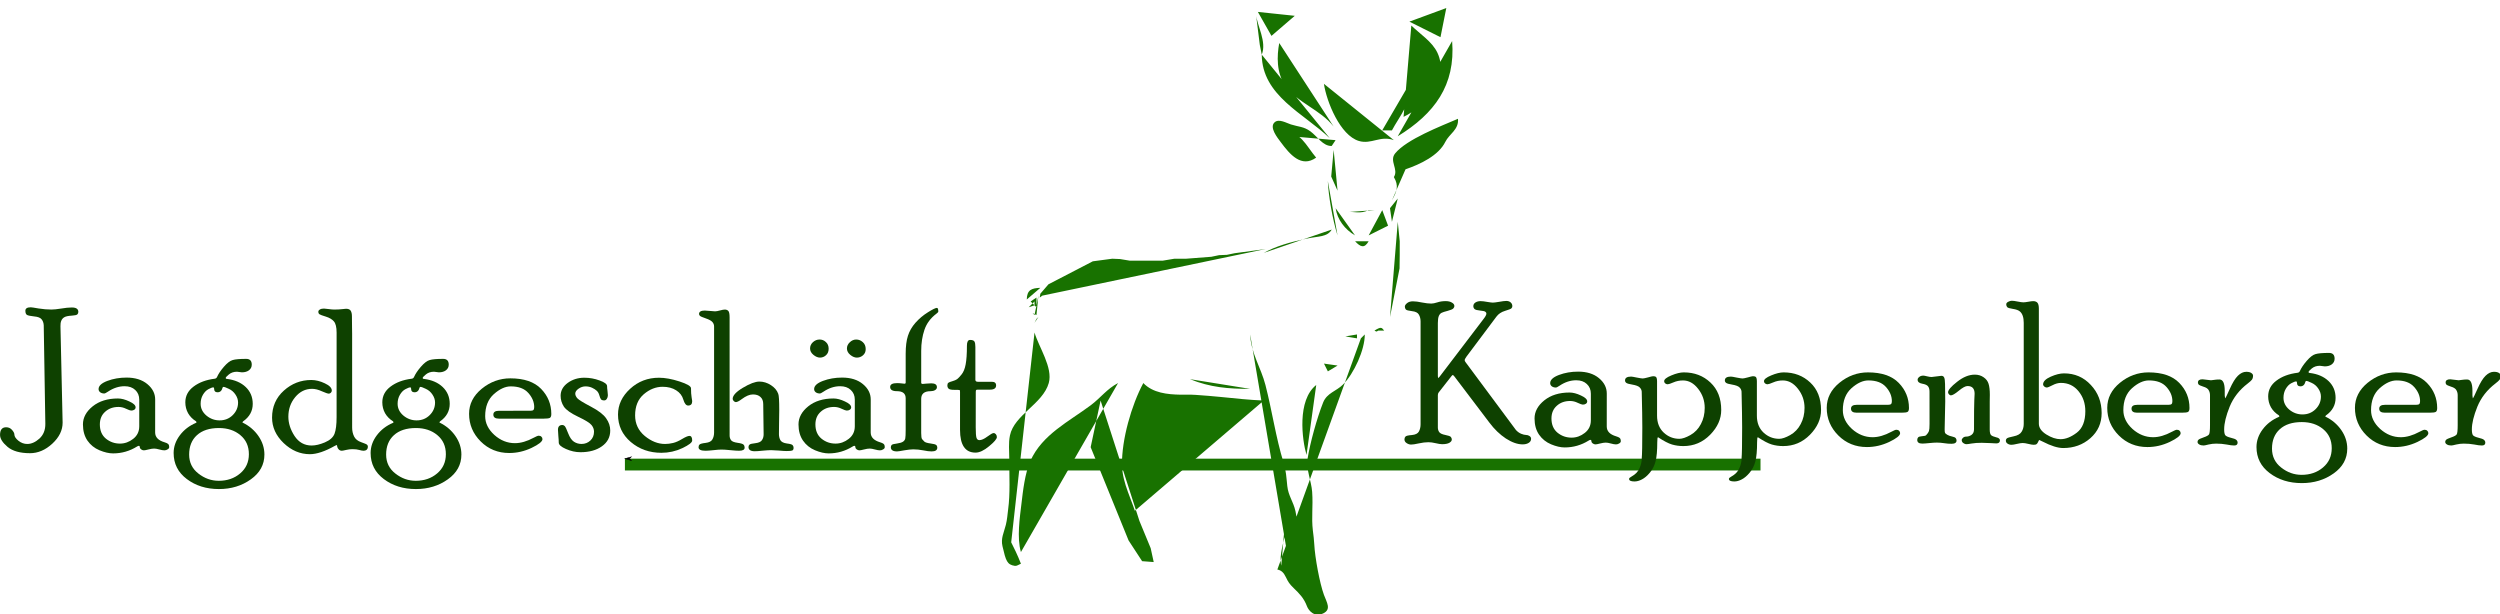<?xml version="1.0" encoding="UTF-8" standalone="no"?>
<!-- Created with Inkscape (http://www.inkscape.org/) -->

<svg
   width="74.978mm"
   height="18.421mm"
   viewBox="0 0 74.978 18.421"
   version="1.1"
   id="svg1178"
   inkscape:version="1.1.1 (3bf5ae0d25, 2021-09-20)"
   sodipodi:docname="logo.svg"
   xmlns:inkscape="http://www.inkscape.org/namespaces/inkscape"
   xmlns:sodipodi="http://sodipodi.sourceforge.net/DTD/sodipodi-0.dtd"
   xmlns="http://www.w3.org/2000/svg"
   xmlns:svg="http://www.w3.org/2000/svg">
  <sodipodi:namedview
     id="namedview1180"
     pagecolor="#ffffff"
     bordercolor="#666666"
     borderopacity="1.0"
     inkscape:pageshadow="2"
     inkscape:pageopacity="0.0"
     inkscape:pagecheckerboard="0"
     inkscape:document-units="mm"
     showgrid="false"
     fit-margin-top="0"
     fit-margin-left="0"
     fit-margin-right="0"
     fit-margin-bottom="0"
     inkscape:zoom="2.0762433"
     inkscape:cx="266.10562"
     inkscape:cy="133.65486"
     inkscape:window-width="1920"
     inkscape:window-height="1009"
     inkscape:window-x="-8"
     inkscape:window-y="-8"
     inkscape:window-maximized="1"
     inkscape:current-layer="layer1" />
  <defs
     id="defs1175">
    <marker
       style="overflow:visible"
       id="Arrow1Lstart-6-4"
       refX="0"
       refY="0"
       orient="auto">
      <path
         transform="matrix(0.8,0,0,0.8,10,0)"
         style="fill:context-stroke;fill-rule:evenodd;stroke:context-stroke;stroke-width:1pt"
         d="M 0,0 5,-5 -12.5,0 5,5 Z"
         id="path41392-8-5" />
    </marker>
  </defs>
  <g
     inkscape:label="Ebene 1"
     inkscape:groupmode="layer"
     id="layer1"
     transform="translate(-29.192,-67.923)">
    <g
       id="g4136"
       transform="matrix(0.338,0,0,0.338,-53.166,-77.117)">
      <g
         id="g29323"
         transform="translate(220.285,174.758)">
        <g
           id="g18380"
           transform="matrix(0.876,0,0,0.876,-8.605,137.715)">
          <path
             style="fill:#187200;fill-opacity:1;stroke:none;stroke-width:0.197"
             d="m 183.205,133.176 0.197,3.345 m -0.59,-3.148 0.197,0.59 m -19.087,0.394 1.377,2.427 2.361,-2.033 m 15.348,-0.787 -0.59,2.952 -3.148,-1.574 m -15.545,-0.787 c 0.104,1.196 1.122,2.818 0.59,4.132 l -0.197,-0.984 m 3.739,-2.558 -1.181,1.968 m 12.79,-1.377 c 0.877,0.859 2.106,1.621 2.642,2.755 1.245,2.631 -1.276,5.467 -3.429,6.494 m 4.526,-7.871 -0.59,4.132 m 0.984,-3.936 c 0.354,4.486 -1.796,7.361 -5.51,9.642 m -12.003,-9.445 c -0.242,1.304 -0.3,3.021 0.612,4.311 1.256,1.778 3.558,2.429 4.898,4.15 m -7.281,-7.281 c 0.035,4.157 4.245,5.94 6.887,8.461 m -6.494,-8.461 0.59,1.771 m 4.919,1.181 0.984,3.345 m -0.59,-3.345 c 0.272,1.817 1.646,5.222 3.542,5.789 1.264,0.378 2.168,-0.583 3.542,-0.083 m -1.181,-0.984 2.755,-4.723 c 0.438,1.608 -1.044,3.341 -1.771,4.723 m -8.461,-1.771 0.984,0.787 m 8.461,0.197 1.574,-0.59 m -12.79,1.968 -0.787,-0.394 c 1.703,-0.252 2.329,1.362 3.345,2.558 -1.499,1.065 -2.658,-0.319 -3.589,-1.574 -0.314,-0.423 -1.194,-1.493 -0.613,-2.009 0.435,-0.386 1.199,0.078 1.644,0.22 0.761,0.243 1.302,0.209 1.968,0.694 0.73,0.531 1.264,1.508 2.165,1.489 l 0.394,-0.59 m 5.707,6.1 c 0.518,-0.932 0.71,-1.472 0.197,-2.361 0.506,-0.786 -0.502,-1.626 0.13,-2.4 1.168,-1.43 4.644,-2.762 6.363,-3.503 0.104,1.104 -0.884,1.526 -1.28,2.333 -0.682,1.39 -2.539,2.274 -4.033,2.783 m -12.79,-3.936 h 0.197 m 17.119,0 0.197,0.197 m -11.413,0.59 0.59,-0.394 m 10.626,0.197 -0.59,0.197 m -3.739,2.361 c 0.768,-1.642 2.557,-2.077 3.542,-2.361 m -9.248,0.197 -0.197,0.394 m 2.558,-0.394 0.394,0.394 m 6.297,-0.394 v 0.394 m -4.723,0.197 -0.197,0.394 m -5.903,0 -0.247,2.699 0.641,1.434 m -2.361,-2.558 1.181,0.394 m 6.887,0 v 0.394 m 0.59,0.197 -0.197,0.394 m -0.984,1.181 0.59,-1.377 m -3.936,0.197 -0.394,1.377 m 1.771,-1.377 0.394,1.181 m -4.526,-0.984 c 0.062,1.446 0.467,3.866 0.984,5.51 m 4.329,-4.526 0.394,1.181 m -4.132,-0.984 -0.197,0.984 m 5.706,-0.394 -0.59,2.361 -0.197,-1.377 m -4.526,-0.197 0.394,1.574 m -1.377,-1.377 c 0.191,1.189 0.941,2.15 1.968,2.755 m -1.377,-2.558 0.197,0.984 m 0.394,-0.787 c 0.712,-0.084 1.28,0.222 2.165,-0.197 h 0.197 0.197 0.197 m 0.787,0 0.59,1.574 -1.968,0.984 m 1.181,-2.165 -0.197,0.787 m 1.377,0 v 1.181 m 0.59,-1.181 0.197,1.968 1.9e-4,1.377 -0.018,1.377 -0.966,4.919 m -5.116,-9.445 0.197,0.197 m 4.723,-0.197 v 0.394 m -3.542,0 1.771,-0.197 m 1.574,0.197 -1.377,1.771 m -4.132,-1.574 c -0.455,0.774 -1.325,0.658 -2.558,0.919 -1.652,0.349 -3.126,0.771 -4.329,1.443 m 9.839,-1.574 h 0.197 m -3.739,0.394 -0.59,0.197 m 1.377,-0.197 -1.574,2.952 m 3.739,-2.952 c 0.546,0.586 0.943,0.762 1.377,0 m -33.058,5.51 -0.262,0.197 0.066,-0.394 0.82,-0.951 0.951,-0.492 3.542,-1.837 1.968,-0.262 0.787,0.033 0.984,0.164 h 3.345 l 1.181,-0.197 h 1.181 l 2.558,-0.197 0.787,-0.164 0.787,-0.033 0.787,-0.164 3.148,-0.426 m 7.084,0.197 -1.181,4.329 m 5.51,-3.936 -0.197,1.377 m -3.148,-1.181 0.197,1.377 m -31.091,1.968 0.59,-0.394 m -1.968,1.377 c 0.023,-0.962 0.469,-1.151 1.377,-1.181 m -0.197,0.394 0.197,0.197 m -0.197,0.197 -0.394,1.968 -0.197,-0.197 0.394,0.197 m 0,-0.787 -0.59,-0.59 0.59,-0.394 m -0.197,0.394 -0.59,0.59 0.59,-0.197 m 33.255,-0.197 v 0.197 m 0.197,0.394 v 0.394 m -33.058,0.394 -0.394,0.59 0.197,-0.394 m -0.197,0.59 -0.197,0.197 m 35.026,0.394 c -0.245,0.129 -0.148,0.129 -0.394,0 0.67,-0.417 0.728,-0.323 0.984,0 m -1.574,0 v 0.59 m -33.845,-0.394 c 0.422,1.463 1.885,3.56 1.443,5.116 -0.602,2.122 -3.504,3.221 -3.933,5.313 -0.162,0.792 -0.068,1.501 -0.068,2.361 0,1.739 0.104,3.52 -0.113,5.116 -0.073,0.535 -0.095,1.027 -0.233,1.574 -0.208,0.825 -0.525,1.366 -0.341,2.165 0.346,1.498 0.466,1.872 1.257,1.991 0.188,0.028 0.38,-0.121 0.61,-0.22 -0.178,-0.394 -0.184,-0.578 -0.984,-2.165 m 33.845,-20.858 1.181,-0.197 v 0.394 m 0.394,0 0.394,-0.394 c 0.011,1.551 -1.096,3.967 -2.206,5.074 -0.689,0.687 -1.623,0.843 -2.012,1.817 -0.619,1.552 -1.335,4.146 -1.577,5.703 -0.164,1.054 0.39,2.283 0.465,3.345 0.109,1.547 -0.091,2.54 0.074,3.936 0.061,0.514 0.115,0.858 0.141,1.377 0.066,1.336 0.553,3.964 0.977,5.116 0.292,0.792 0.77,1.471 -0.058,1.879 -0.911,0.449 -1.503,-0.301 -1.655,-0.709 -0.314,-0.84 -0.787,-1.304 -1.333,-1.832 -0.457,-0.441 -0.581,-0.652 -0.799,-1.107 -0.231,-0.485 -0.47,-0.708 -0.871,-0.788 m -2.755,-23.81 c 0.082,1.907 1.089,3.34 1.548,5.116 0.663,2.564 1.047,5.302 1.835,7.871 0.265,0.865 0.278,1.431 0.377,2.361 0.108,1.011 0.614,1.567 0.831,2.558 0.203,0.93 0.324,2.223 0.328,3.148 0.003,0.57 -0.022,0.989 0.018,1.574 0.039,0.568 0.158,0.866 0.15,1.377 -0.012,0.776 -0.496,1.264 -0.758,1.574 m 6.1,-25.581 v 0.59 m -17.907,2.165 3.936,1.968 m 11.019,-1.771 0.394,0.787 0.984,-0.59 m -21.842,0 7.477,2.165 m 13.184,-1.377 v 0.394 m -13.774,0.197 c 2.057,0.839 3.9,0.984 6.1,0.984 m -23.22,16.529 c -0.425,-1.451 -0.111,-3.506 0.056,-4.919 0.143,-1.208 0.342,-3.067 0.909,-4.329 1.198,-2.668 3.906,-3.973 6.119,-5.63 0.98,-0.734 1.641,-1.664 2.755,-2.241 m 1.181,13.381 0.787,0.394 c -0.521,-1.906 -1.546,-3.595 -1.57,-5.51 -0.033,-2.528 0.946,-6 2.161,-8.265 0.967,1.015 2.461,1.151 3.739,1.178 0.55,0.012 1.002,-0.019 1.574,0.021 0.884,0.06 1.79,0.136 2.558,0.213 1.441,0.145 2.886,0.302 4.329,0.36 m -12.987,-1.574 0.394,0.394 m 17.907,-0.394 c -1.955,1.539 -1.437,5.55 -0.984,7.084 m -15.742,-6.887 v 0.197 m 16.136,0.787 1.574,-0.197 m -22.826,0.59 -1.006,4.723 3.839,9.444 1.373,2.104 1.174,0.089 -0.306,-1.404 -1.138,-2.755 m -9.839,-9.642 -1.968,3.148 m 8.658,1.181 0.59,0.197 m -10.036,0 -0.197,0.197 m 0,0.984 -0.197,4.919 m 27.942,-3.345 c 0,1.171 0.083,1.708 -0.113,3.148 -0.206,1.516 -0.722,2.565 -0.477,3.739 m -14.955,-4.526 0.59,1.771 m 15.349,0 v 3.345 m 1.771,-2.361 0.394,4.526 m -1.377,-0.394 0.197,0.197 m 1.968,0.394 0.394,0.59 m -0.59,-0.197 0.787,0.59"
             id="path52129" />
          <path
             id="rect36476-4-8"
             style="fill:#187200;stroke-width:0.272;marker-start:url(#Arrow1Lstart-6-4)"
             d="M 99.808,179.609 H 214.834 v 1.197 H 99.808 Z" />
          <g
             aria-label="Kappenberger"
             id="text2548-3-6-7"
             style="font-size:20.381px;line-height:1.25;fill:#0e4100;stroke-width:0.33">
            <path
               d="m 185.049,169.276 q -0.179,0.249 -0.179,0.358 0,0.08 0.08,0.189 l 5.115,6.887 q 0.239,0.259 0.527,0.378 0.299,0.119 0.488,0.119 0.199,0 0.358,0.109 0.159,0.109 0.159,0.279 0,0.269 -0.249,0.418 -0.239,0.149 -0.607,0.149 -0.776,0 -1.702,-0.597 -0.916,-0.607 -1.662,-1.602 l -3.553,-4.687 q -0.109,-0.139 -0.159,-0.139 -0.05,0 -0.139,0.119 l -1.294,1.652 q -0.08,0.109 -0.08,0.269 v 3.274 q 0,0.269 0.139,0.468 0.149,0.199 0.617,0.289 0.468,0.09 0.557,0.199 0.1,0.109 0.1,0.269 0,0.179 -0.249,0.328 -0.249,0.139 -0.736,0.139 -0.229,0 -0.647,-0.1 -0.418,-0.1 -0.736,-0.1 -0.438,0 -0.975,0.119 -0.527,0.119 -0.776,0.119 -0.239,0 -0.458,-0.149 -0.219,-0.139 -0.219,-0.378 0,-0.169 0.1,-0.279 0.1,-0.119 0.647,-0.159 0.547,-0.05 0.717,-0.358 0.169,-0.318 0.169,-0.726 v -10.42 q 0,-0.388 -0.169,-0.687 -0.159,-0.299 -0.697,-0.358 -0.527,-0.06 -0.627,-0.169 -0.1,-0.119 -0.1,-0.289 0,-0.169 0.219,-0.348 0.219,-0.189 0.597,-0.189 0.378,0 0.926,0.119 0.557,0.109 0.935,0.109 0.239,0 0.607,-0.119 0.378,-0.129 0.856,-0.129 0.388,0 0.627,0.149 0.249,0.139 0.249,0.338 0,0.149 -0.119,0.269 -0.119,0.109 -0.557,0.229 -0.438,0.109 -0.617,0.199 -0.169,0.08 -0.279,0.318 -0.1,0.239 -0.1,0.717 v 5.384 l 0.03,0.199 0.139,-0.139 4.419,-5.802 q 0.328,-0.408 0.328,-0.597 0,-0.119 -0.109,-0.189 -0.1,-0.08 -0.527,-0.119 -0.428,-0.04 -0.557,-0.149 -0.129,-0.119 -0.129,-0.299 0,-0.229 0.209,-0.368 0.219,-0.139 0.517,-0.139 0.269,0 0.687,0.08 0.428,0.07 0.557,0.07 0.179,0 0.647,-0.08 0.478,-0.09 0.726,-0.09 0.269,0 0.438,0.149 0.169,0.149 0.169,0.378 0,0.129 -0.09,0.219 -0.08,0.09 -0.647,0.259 -0.567,0.169 -0.876,0.587 z"
               style="font-family:'Poor Richard';-inkscape-font-specification:'Poor Richard'"
               id="path5927" />
            <path
               d="m 199.26,176.352 q 0,0.717 0.955,0.995 0.239,0.07 0.348,0.159 0.119,0.09 0.119,0.338 0,0.129 -0.159,0.219 -0.149,0.1 -0.328,0.1 -0.189,0 -0.517,-0.09 -0.318,-0.09 -0.517,-0.09 -0.229,0 -0.577,0.09 -0.348,0.09 -0.468,0.09 -0.139,0 -0.279,-0.1 -0.129,-0.1 -0.129,-0.199 0,-0.159 -0.1,-0.159 -0.07,0 -0.179,0.07 -1.125,0.697 -2.428,0.697 -0.617,0 -1.383,-0.318 -0.756,-0.318 -1.214,-0.975 -0.458,-0.667 -0.458,-1.642 0,-1.035 0.985,-1.831 0.995,-0.796 2.558,-0.796 0.527,0 1.154,0.299 0.637,0.289 0.637,0.597 0,0.149 -0.129,0.239 -0.129,0.09 -0.318,0.09 -0.129,0 -0.508,-0.179 -0.378,-0.189 -0.776,-0.189 -0.816,0 -1.353,0.488 -0.537,0.478 -0.537,1.284 0,0.935 0.617,1.443 0.617,0.498 1.423,0.498 0.726,0 1.334,-0.478 0.617,-0.478 0.617,-1.274 v -2.697 q 0,-0.607 -0.408,-0.985 -0.398,-0.378 -1.075,-0.378 -0.866,0 -1.682,0.547 -0.279,0.189 -0.378,0.189 -0.239,0 -0.408,-0.119 -0.169,-0.129 -0.169,-0.328 0,-0.488 0.886,-0.826 0.896,-0.338 1.951,-0.338 1.304,0 2.1,0.657 0.796,0.657 0.796,1.562 z"
               style="font-family:'Poor Richard';-inkscape-font-specification:'Poor Richard'"
               id="path5929" />
            <path
               d="m 202.803,179.596 q 0.06,-0.567 0.06,-3.145 0,-1.244 -0.06,-3.632 -0.02,-0.249 -0.209,-0.428 -0.179,-0.189 -0.766,-0.289 -0.448,-0.07 -0.587,-0.169 -0.129,-0.1 -0.129,-0.249 0,-0.388 0.617,-0.388 0.119,0 0.587,0.1 0.468,0.09 0.587,0.09 0.129,0 0.537,-0.109 0.408,-0.119 0.508,-0.119 0.269,0 0.338,0.119 0.07,0.119 0.07,0.368 v 3.513 q 0,1.075 0.677,1.712 0.677,0.627 1.582,0.627 0.438,0 1.115,-0.378 0.687,-0.388 1.065,-1.115 0.388,-0.726 0.388,-1.642 0,-1.085 -0.667,-1.931 -0.657,-0.846 -1.533,-0.846 -0.527,0 -0.975,0.199 -0.438,0.189 -0.577,0.189 -0.139,0 -0.249,-0.09 -0.109,-0.09 -0.109,-0.219 0,-0.289 0.726,-0.587 0.736,-0.309 1.264,-0.309 1.612,0 2.697,1.025 1.095,1.025 1.095,2.787 0,1.363 -1.125,2.508 -1.125,1.144 -2.707,1.144 -0.607,0 -1.154,-0.159 -0.537,-0.159 -1.413,-0.736 -0.08,0 -0.08,0.508 0,1.264 -0.169,1.921 -0.169,0.667 -0.577,1.154 -0.408,0.488 -0.806,0.687 -0.388,0.209 -0.756,0.209 -0.547,0 -0.547,-0.259 0,-0.109 0.249,-0.239 0.597,-0.328 0.816,-0.856 0.219,-0.517 0.219,-0.965 z"
               style="font-family:'Poor Richard';-inkscape-font-specification:'Poor Richard'"
               id="path5931" />
            <path
               d="m 212.914,179.596 q 0.06,-0.567 0.06,-3.145 0,-1.244 -0.06,-3.632 -0.02,-0.249 -0.209,-0.428 -0.179,-0.189 -0.766,-0.289 -0.448,-0.07 -0.587,-0.169 -0.129,-0.1 -0.129,-0.249 0,-0.388 0.617,-0.388 0.119,0 0.587,0.1 0.468,0.09 0.587,0.09 0.129,0 0.537,-0.109 0.408,-0.119 0.508,-0.119 0.269,0 0.338,0.119 0.07,0.119 0.07,0.368 v 3.513 q 0,1.075 0.677,1.712 0.677,0.627 1.582,0.627 0.438,0 1.115,-0.378 0.687,-0.388 1.065,-1.115 0.388,-0.726 0.388,-1.642 0,-1.085 -0.667,-1.931 -0.657,-0.846 -1.533,-0.846 -0.527,0 -0.975,0.199 -0.438,0.189 -0.577,0.189 -0.139,0 -0.249,-0.09 -0.109,-0.09 -0.109,-0.219 0,-0.289 0.726,-0.587 0.736,-0.309 1.264,-0.309 1.612,0 2.697,1.025 1.095,1.025 1.095,2.787 0,1.363 -1.125,2.508 -1.125,1.144 -2.707,1.144 -0.607,0 -1.154,-0.159 -0.537,-0.159 -1.413,-0.736 -0.08,0 -0.08,0.508 0,1.264 -0.169,1.921 -0.169,0.667 -0.577,1.154 -0.408,0.488 -0.806,0.687 -0.388,0.209 -0.756,0.209 -0.547,0 -0.547,-0.259 0,-0.109 0.249,-0.239 0.597,-0.328 0.816,-0.856 0.219,-0.517 0.219,-0.965 z"
               style="font-family:'Poor Richard';-inkscape-font-specification:'Poor Richard'"
               id="path5933" />
            <path
               d="m 227.752,174.153 q 0.229,0 0.308,-0.08 0.08,-0.08 0.08,-0.289 0,-0.766 -0.597,-1.433 -0.587,-0.667 -1.781,-0.667 -0.826,0 -1.712,0.786 -0.876,0.786 -0.876,2.229 0,1.055 0.926,1.901 0.935,0.836 2.09,0.836 0.876,0 1.891,-0.547 0.388,-0.209 0.508,-0.209 0.179,0 0.279,0.1 0.109,0.1 0.109,0.249 0,0.358 -1.105,0.886 -1.095,0.517 -2.259,0.517 -1.722,0 -2.896,-1.174 -1.174,-1.174 -1.174,-2.796 0,-1.483 1.284,-2.538 1.294,-1.055 2.896,-1.055 2.08,0 3.115,1.065 1.035,1.065 1.035,2.548 0,0.318 -0.159,0.398 -0.159,0.07 -0.587,0.07 h -4.568 q -0.557,0 -0.557,-0.408 0,-0.388 0.577,-0.388 z"
               style="font-family:'Poor Richard';-inkscape-font-specification:'Poor Richard'"
               id="path5935" />
            <path
               d="m 238.053,176.66 q 0,0.428 0.139,0.567 0.149,0.129 0.517,0.219 0.378,0.08 0.378,0.309 0,0.308 -0.368,0.308 -0.07,0 -0.597,-0.03 -0.527,-0.03 -0.886,-0.03 -0.597,0 -1.005,0.07 -0.408,0.07 -0.527,0.07 -0.179,0 -0.338,-0.119 -0.149,-0.119 -0.149,-0.289 0,-0.129 0.129,-0.239 0.129,-0.119 0.299,-0.119 0.318,0 0.567,-0.179 0.249,-0.189 0.249,-0.557 0,-2.398 0.03,-2.966 0.03,-0.577 0.03,-0.647 0,-0.776 -0.717,-0.776 -0.309,0 -0.886,0.478 -0.567,0.468 -0.806,0.468 -0.08,0 -0.179,-0.1 -0.1,-0.1 -0.1,-0.209 0,-0.348 0.916,-1.065 0.916,-0.726 1.791,-0.726 0.517,0 0.896,0.269 0.378,0.259 0.498,0.657 0.129,0.398 0.129,1.125 l -0.01,0.637 z m -6.1,-3.831 q 0,-0.368 -0.149,-0.547 -0.139,-0.189 -0.597,-0.269 -0.458,-0.08 -0.458,-0.408 0,-0.139 0.159,-0.269 0.159,-0.139 0.418,-0.139 0.109,0 0.378,0.07 0.279,0.07 0.458,0.07 0.109,0 0.498,-0.06 0.398,-0.06 0.498,-0.06 0.199,0 0.279,0.169 0.08,0.159 0.09,0.657 0.02,0.826 0.02,1.761 l -0.06,2.836 q 0,0.309 0.05,0.378 0.05,0.07 0.229,0.179 0.189,0.109 0.478,0.169 0.289,0.06 0.368,0.169 0.08,0.1 0.08,0.239 0,0.328 -0.517,0.328 -0.358,0 -0.736,-0.06 -0.378,-0.06 -0.746,-0.06 -0.299,0 -0.776,0.05 -0.468,0.05 -0.697,0.05 -0.508,0 -0.508,-0.368 0,-0.159 0.09,-0.259 0.09,-0.1 0.388,-0.119 0.338,-0.02 0.418,-0.1 0.229,-0.239 0.289,-0.418 0.06,-0.179 0.06,-0.736 z"
               style="font-family:'Poor Richard';-inkscape-font-specification:'Poor Richard'"
               id="path5937" />
            <path
               d="m 243.068,177.715 q -0.06,0.06 -0.119,0.209 -0.06,0.139 -0.149,0.209 -0.08,0.07 -0.299,0.07 -0.169,0 -0.537,-0.09 -0.358,-0.09 -0.567,-0.09 -0.209,0 -0.587,0.09 -0.368,0.09 -0.557,0.09 -0.229,0 -0.398,-0.119 -0.169,-0.109 -0.169,-0.309 0,-0.129 0.1,-0.219 0.1,-0.09 0.687,-0.209 0.597,-0.119 0.806,-0.458 0.219,-0.338 0.219,-0.806 v -10.23 q 0,-0.826 -0.388,-1.154 -0.219,-0.189 -0.707,-0.259 -0.478,-0.07 -0.577,-0.179 -0.1,-0.119 -0.1,-0.279 0,-0.159 0.189,-0.259 0.199,-0.109 0.378,-0.109 0.199,0 0.587,0.08 0.388,0.08 0.577,0.08 0.179,0 0.508,-0.06 0.328,-0.06 0.488,-0.06 0.299,0 0.438,0.169 0.139,0.159 0.139,0.607 v 11.634 q 0,0.617 0.756,1.095 0.766,0.478 1.443,0.478 0.776,0 1.642,-0.657 0.866,-0.657 0.866,-2.179 0,-1.184 -0.687,-2.02 -0.687,-0.846 -1.781,-0.846 -0.418,0 -0.866,0.239 -0.438,0.229 -0.577,0.229 -0.119,0 -0.249,-0.1 -0.119,-0.109 -0.119,-0.209 0,-0.448 0.766,-0.786 0.766,-0.338 1.353,-0.338 1.632,0 2.717,1.174 1.095,1.164 1.095,2.846 0,1.543 -1.144,2.548 -1.135,0.995 -2.747,0.995 -0.816,0 -2.07,-0.647 z"
               style="font-family:'Poor Richard';-inkscape-font-specification:'Poor Richard'"
               id="path5939" />
            <path
               d="m 256.165,174.153 q 0.229,0 0.309,-0.08 0.08,-0.08 0.08,-0.289 0,-0.766 -0.597,-1.433 -0.587,-0.667 -1.781,-0.667 -0.826,0 -1.712,0.786 -0.876,0.786 -0.876,2.229 0,1.055 0.926,1.901 0.935,0.836 2.09,0.836 0.876,0 1.891,-0.547 0.388,-0.209 0.508,-0.209 0.179,0 0.279,0.1 0.109,0.1 0.109,0.249 0,0.358 -1.105,0.886 -1.095,0.517 -2.259,0.517 -1.722,0 -2.896,-1.174 -1.174,-1.174 -1.174,-2.796 0,-1.483 1.284,-2.538 1.294,-1.055 2.896,-1.055 2.08,0 3.115,1.065 1.035,1.065 1.035,2.548 0,0.318 -0.159,0.398 -0.159,0.07 -0.587,0.07 h -4.568 q -0.557,0 -0.557,-0.408 0,-0.388 0.577,-0.388 z"
               style="font-family:'Poor Richard';-inkscape-font-specification:'Poor Richard'"
               id="path5941" />
            <path
               d="m 261.857,173.217 0.04,0.279 q 0.05,0 0.468,-0.945 0.418,-0.945 0.826,-1.343 0.408,-0.398 0.846,-0.398 0.338,0 0.508,0.119 0.179,0.119 0.179,0.269 0,0.259 -0.119,0.418 -0.119,0.149 -0.418,0.378 -1.264,0.965 -1.831,2.349 -0.557,1.383 -0.557,2.299 0,0.428 0.109,0.587 0.119,0.149 0.557,0.259 0.438,0.1 0.567,0.219 0.129,0.119 0.129,0.279 0,0.289 -0.348,0.289 -0.279,0 -0.776,-0.1 -0.488,-0.09 -1.055,-0.09 -0.378,0 -0.766,0.09 -0.388,0.1 -0.498,0.1 -0.279,0 -0.448,-0.109 -0.169,-0.1 -0.169,-0.259 0,-0.119 0.09,-0.209 0.1,-0.1 0.537,-0.249 0.438,-0.149 0.537,-0.299 0.1,-0.149 0.1,-0.935 v -3.035 q 0,-0.289 -0.139,-0.517 -0.129,-0.229 -0.537,-0.348 -0.398,-0.129 -0.478,-0.219 -0.07,-0.09 -0.07,-0.199 0,-0.328 0.468,-0.328 0.129,0 0.428,0.05 0.308,0.05 0.428,0.05 0.1,0 0.318,-0.04 0.229,-0.04 0.537,-0.04 0.537,0 0.537,1.144 z"
               style="font-family:'Poor Richard';-inkscape-font-specification:'Poor Richard'"
               id="path5943" />
            <path
               d="m 272.038,175.317 0.03,0.04 q 0.985,0.478 1.592,1.353 0.607,0.876 0.607,1.881 0,1.533 -1.373,2.508 -1.373,0.985 -3.234,0.985 -1.911,0 -3.254,-1.015 -1.334,-1.005 -1.334,-2.637 0,-0.955 0.627,-1.791 0.627,-0.836 1.642,-1.264 l 0.06,-0.07 -0.08,-0.1 q -0.498,-0.309 -0.786,-0.806 -0.279,-0.508 -0.279,-1.105 0,-0.965 0.836,-1.592 0.846,-0.637 2.14,-0.796 0.159,-0.02 0.229,-0.159 0.209,-0.478 0.697,-1.045 0.498,-0.577 0.896,-0.687 0.398,-0.119 1.363,-0.119 0.567,0 0.567,0.587 0,0.348 -0.279,0.567 -0.279,0.209 -0.717,0.209 -0.1,0 -0.249,-0.03 -0.149,-0.03 -0.249,-0.03 -0.488,0 -0.816,0.269 -0.328,0.269 -0.328,0.358 0,0.1 0.129,0.1 1.194,0.149 1.901,0.826 0.707,0.677 0.707,1.702 0,1.085 -0.975,1.771 z m -2.299,-0.189 q 0.776,0 1.314,-0.527 0.547,-0.537 0.547,-1.284 0,-0.408 -0.259,-0.796 -0.259,-0.398 -0.677,-0.587 -0.408,-0.199 -0.547,-0.199 -0.07,0 -0.09,0.09 -0.119,0.458 -0.508,0.458 -0.348,0 -0.348,-0.388 0,-0.109 -0.09,-0.109 -0.139,0 -0.478,0.179 -0.328,0.169 -0.567,0.577 -0.229,0.398 -0.229,0.896 0,0.707 0.587,1.204 0.587,0.488 1.343,0.488 z m -0.1,6.12 q 1.294,0 2.17,-0.746 0.886,-0.746 0.886,-1.951 0,-1.214 -0.866,-1.931 -0.856,-0.717 -2.17,-0.717 -1.433,0 -2.229,0.726 -0.786,0.717 -0.786,1.961 0,1.194 0.935,1.921 0.935,0.736 2.06,0.736 z"
               style="font-family:'Poor Richard';-inkscape-font-specification:'Poor Richard'"
               id="path5945" />
            <path
               d="m 281.254,174.153 q 0.229,0 0.309,-0.08 0.08,-0.08 0.08,-0.289 0,-0.766 -0.597,-1.433 -0.587,-0.667 -1.781,-0.667 -0.826,0 -1.712,0.786 -0.876,0.786 -0.876,2.229 0,1.055 0.926,1.901 0.935,0.836 2.09,0.836 0.876,0 1.891,-0.547 0.388,-0.209 0.508,-0.209 0.179,0 0.279,0.1 0.109,0.1 0.109,0.249 0,0.358 -1.105,0.886 -1.095,0.517 -2.259,0.517 -1.722,0 -2.896,-1.174 -1.174,-1.174 -1.174,-2.796 0,-1.483 1.284,-2.538 1.294,-1.055 2.896,-1.055 2.08,0 3.115,1.065 1.035,1.065 1.035,2.548 0,0.318 -0.159,0.398 -0.159,0.07 -0.587,0.07 h -4.568 q -0.557,0 -0.557,-0.408 0,-0.388 0.577,-0.388 z"
               style="font-family:'Poor Richard';-inkscape-font-specification:'Poor Richard'"
               id="path5947" />
            <path
               d="m 286.946,173.217 0.04,0.279 q 0.05,0 0.468,-0.945 0.418,-0.945 0.826,-1.343 0.408,-0.398 0.846,-0.398 0.338,0 0.508,0.119 0.179,0.119 0.179,0.269 0,0.259 -0.119,0.418 -0.119,0.149 -0.418,0.378 -1.264,0.965 -1.831,2.349 -0.557,1.383 -0.557,2.299 0,0.428 0.109,0.587 0.119,0.149 0.557,0.259 0.438,0.1 0.567,0.219 0.129,0.119 0.129,0.279 0,0.289 -0.348,0.289 -0.279,0 -0.776,-0.1 -0.488,-0.09 -1.055,-0.09 -0.378,0 -0.766,0.09 -0.388,0.1 -0.498,0.1 -0.279,0 -0.448,-0.109 -0.169,-0.1 -0.169,-0.259 0,-0.119 0.09,-0.209 0.1,-0.1 0.537,-0.249 0.438,-0.149 0.537,-0.299 0.1,-0.149 0.1,-0.935 v -3.035 q 0,-0.289 -0.139,-0.517 -0.129,-0.229 -0.537,-0.348 -0.398,-0.129 -0.478,-0.219 -0.07,-0.09 -0.07,-0.199 0,-0.328 0.468,-0.328 0.129,0 0.428,0.05 0.309,0.05 0.428,0.05 0.1,0 0.318,-0.04 0.229,-0.04 0.537,-0.04 0.537,0 0.537,1.144 z"
               style="font-family:'Poor Richard';-inkscape-font-specification:'Poor Richard'"
               id="path5949" />
          </g>
          <g
             id="g9218"
             transform="translate(-113.171,-46.386)"
             style="stroke:none;stroke-width:0.33;stroke-miterlimit:4;stroke-dasharray:none;stroke-opacity:1">
            <g
               aria-label="Jagdgeschäft"
               id="text14314-4-9-8"
               style="font-size:20.381px;line-height:1.25;font-family:'Poor Richard';-inkscape-font-specification:'Poor Richard';fill:#0e4100">
              <path
                 d="m 154.111,212.484 q -0.02,-0.368 -0.219,-0.607 -0.189,-0.239 -0.746,-0.289 -0.557,-0.06 -0.726,-0.149 -0.169,-0.1 -0.169,-0.428 0,-0.348 0.547,-0.348 0.119,0 0.796,0.119 0.677,0.109 1.304,0.109 0.348,0 0.975,-0.1 0.637,-0.109 1.085,-0.109 0.657,0 0.657,0.448 0,0.159 -0.109,0.259 -0.109,0.09 -0.557,0.119 -0.547,0.03 -0.766,0.169 -0.398,0.239 -0.378,0.906 l 0.219,9.763 q 0,1.164 -1.045,2.13 -1.045,0.965 -2.259,0.965 -1.503,0 -2.269,-0.637 -0.766,-0.647 -0.766,-1.214 0,-0.776 0.617,-0.776 0.368,0 0.597,0.269 0.239,0.269 0.239,0.468 0,0.289 0.408,0.627 0.408,0.328 0.896,0.328 0.627,0 1.234,-0.547 0.607,-0.557 0.597,-1.493 z"
                 id="path5952" />
              <path
                 d="m 165.396,223.341 q 0,0.717 0.955,0.995 0.239,0.07 0.348,0.159 0.119,0.09 0.119,0.338 0,0.129 -0.159,0.219 -0.149,0.1 -0.328,0.1 -0.189,0 -0.517,-0.09 -0.318,-0.09 -0.517,-0.09 -0.229,0 -0.577,0.09 -0.348,0.09 -0.468,0.09 -0.139,0 -0.279,-0.1 -0.129,-0.1 -0.129,-0.199 0,-0.159 -0.1,-0.159 -0.07,0 -0.179,0.07 -1.125,0.697 -2.428,0.697 -0.617,0 -1.383,-0.318 -0.756,-0.318 -1.214,-0.975 -0.458,-0.667 -0.458,-1.642 0,-1.035 0.985,-1.831 0.995,-0.796 2.558,-0.796 0.527,0 1.154,0.299 0.637,0.289 0.637,0.597 0,0.149 -0.129,0.239 -0.129,0.09 -0.318,0.09 -0.129,0 -0.508,-0.179 -0.378,-0.189 -0.776,-0.189 -0.816,0 -1.353,0.488 -0.537,0.478 -0.537,1.284 0,0.935 0.617,1.443 0.617,0.498 1.423,0.498 0.726,0 1.334,-0.478 0.617,-0.478 0.617,-1.274 v -2.697 q 0,-0.607 -0.408,-0.985 -0.398,-0.378 -1.075,-0.378 -0.866,0 -1.682,0.547 -0.279,0.189 -0.378,0.189 -0.239,0 -0.408,-0.119 -0.169,-0.129 -0.169,-0.328 0,-0.488 0.886,-0.826 0.896,-0.338 1.951,-0.338 1.304,0 2.1,0.657 0.796,0.657 0.796,1.562 z"
                 id="path5954" />
              <path
                 d="m 174.234,222.306 0.03,0.04 q 0.985,0.478 1.592,1.353 0.607,0.876 0.607,1.881 0,1.533 -1.373,2.508 -1.373,0.985 -3.234,0.985 -1.911,0 -3.254,-1.015 -1.334,-1.005 -1.334,-2.637 0,-0.955 0.627,-1.791 0.627,-0.836 1.642,-1.264 l 0.06,-0.07 -0.08,-0.1 q -0.498,-0.309 -0.786,-0.806 -0.279,-0.508 -0.279,-1.105 0,-0.965 0.836,-1.592 0.846,-0.637 2.14,-0.796 0.159,-0.02 0.229,-0.159 0.209,-0.478 0.697,-1.045 0.498,-0.577 0.896,-0.687 0.398,-0.119 1.363,-0.119 0.567,0 0.567,0.587 0,0.348 -0.279,0.567 -0.279,0.209 -0.717,0.209 -0.1,0 -0.249,-0.03 -0.149,-0.03 -0.249,-0.03 -0.488,0 -0.816,0.269 -0.328,0.269 -0.328,0.358 0,0.1 0.129,0.1 1.194,0.149 1.901,0.826 0.707,0.677 0.707,1.702 0,1.085 -0.975,1.771 z m -2.299,-0.189 q 0.776,0 1.314,-0.527 0.547,-0.537 0.547,-1.284 0,-0.408 -0.259,-0.796 -0.259,-0.398 -0.677,-0.587 -0.408,-0.199 -0.547,-0.199 -0.07,0 -0.09,0.09 -0.119,0.458 -0.508,0.458 -0.348,0 -0.348,-0.388 0,-0.109 -0.09,-0.109 -0.139,0 -0.478,0.179 -0.328,0.169 -0.567,0.577 -0.229,0.398 -0.229,0.896 0,0.707 0.587,1.204 0.587,0.488 1.344,0.488 z m -0.1,6.12 q 1.294,0 2.17,-0.746 0.886,-0.746 0.886,-1.951 0,-1.214 -0.866,-1.931 -0.856,-0.717 -2.17,-0.717 -1.433,0 -2.229,0.726 -0.786,0.717 -0.786,1.961 0,1.194 0.935,1.921 0.935,0.736 2.06,0.736 z"
                 id="path5956" />
              <path
                 d="m 185.35,222.853 q 0,0.488 0.199,0.896 0.199,0.398 0.717,0.577 0.517,0.179 0.597,0.259 0.08,0.08 0.08,0.179 0,0.428 -0.458,0.428 -0.149,0 -0.418,-0.08 -0.269,-0.08 -0.697,-0.08 -0.289,0 -0.637,0.08 -0.338,0.08 -0.428,0.08 -0.189,0 -0.318,-0.139 -0.129,-0.139 -0.149,-0.289 -0.01,-0.149 -0.06,-0.149 l -0.159,0.07 q -1.513,0.856 -2.548,0.856 -1.473,0 -2.657,-1.125 -1.174,-1.125 -1.174,-2.578 0,-1.662 1.194,-2.737 1.194,-1.075 2.777,-1.075 0.667,0 1.373,0.338 0.707,0.328 0.707,0.736 0,0.129 -0.1,0.219 -0.09,0.09 -0.209,0.09 -0.149,0 -0.697,-0.239 -0.537,-0.249 -0.995,-0.249 -1.005,0 -1.702,0.836 -0.697,0.836 -0.697,1.99 0,0.985 0.627,1.951 0.637,0.965 1.732,0.965 0.587,0 1.343,-0.318 0.766,-0.328 0.975,-0.876 0.209,-0.557 0.209,-1.682 V 213.23 q 0,-0.826 -0.279,-1.144 -0.279,-0.318 -0.806,-0.478 -0.527,-0.159 -0.647,-0.239 -0.119,-0.08 -0.119,-0.259 0,-0.129 0.149,-0.219 0.149,-0.1 0.418,-0.1 0.109,0 0.468,0.05 0.358,0.05 0.577,0.05 0.458,0 0.786,-0.04 0.338,-0.04 0.408,-0.04 0.358,0 0.478,0.209 0.119,0.199 0.119,0.557 0,0.657 0.01,1.055 0.01,0.398 0.01,0.707 z"
                 id="path5958" />
              <path
                 d="m 194.187,222.306 0.03,0.04 q 0.985,0.478 1.592,1.353 0.607,0.876 0.607,1.881 0,1.533 -1.373,2.508 -1.373,0.985 -3.234,0.985 -1.911,0 -3.254,-1.015 -1.334,-1.005 -1.334,-2.637 0,-0.955 0.627,-1.791 0.627,-0.836 1.642,-1.264 l 0.06,-0.07 -0.08,-0.1 q -0.498,-0.309 -0.786,-0.806 -0.279,-0.508 -0.279,-1.105 0,-0.965 0.836,-1.592 0.846,-0.637 2.14,-0.796 0.159,-0.02 0.229,-0.159 0.209,-0.478 0.697,-1.045 0.498,-0.577 0.896,-0.687 0.398,-0.119 1.363,-0.119 0.567,0 0.567,0.587 0,0.348 -0.279,0.567 -0.279,0.209 -0.717,0.209 -0.1,0 -0.249,-0.03 -0.149,-0.03 -0.249,-0.03 -0.488,0 -0.816,0.269 -0.328,0.269 -0.328,0.358 0,0.1 0.129,0.1 1.194,0.149 1.901,0.826 0.707,0.677 0.707,1.702 0,1.085 -0.975,1.771 z m -2.299,-0.189 q 0.776,0 1.314,-0.527 0.547,-0.537 0.547,-1.284 0,-0.408 -0.259,-0.796 -0.259,-0.398 -0.677,-0.587 -0.408,-0.199 -0.547,-0.199 -0.07,0 -0.09,0.09 -0.119,0.458 -0.508,0.458 -0.348,0 -0.348,-0.388 0,-0.109 -0.09,-0.109 -0.139,0 -0.478,0.179 -0.328,0.169 -0.567,0.577 -0.229,0.398 -0.229,0.896 0,0.707 0.587,1.204 0.587,0.488 1.343,0.488 z m -0.1,6.12 q 1.294,0 2.17,-0.746 0.886,-0.746 0.886,-1.951 0,-1.214 -0.866,-1.931 -0.856,-0.717 -2.17,-0.717 -1.433,0 -2.229,0.726 -0.786,0.717 -0.786,1.961 0,1.194 0.935,1.921 0.935,0.736 2.06,0.736 z"
                 id="path5960" />
              <path
                 d="m 203.403,221.142 q 0.229,0 0.309,-0.08 0.08,-0.08 0.08,-0.289 0,-0.766 -0.597,-1.433 -0.587,-0.667 -1.781,-0.667 -0.826,0 -1.712,0.786 -0.876,0.786 -0.876,2.229 0,1.055 0.926,1.901 0.935,0.836 2.09,0.836 0.876,0 1.891,-0.547 0.388,-0.209 0.508,-0.209 0.179,0 0.279,0.1 0.109,0.1 0.109,0.249 0,0.358 -1.105,0.886 -1.095,0.517 -2.259,0.517 -1.722,0 -2.896,-1.174 -1.174,-1.174 -1.174,-2.796 0,-1.483 1.284,-2.538 1.294,-1.055 2.896,-1.055 2.08,0 3.115,1.065 1.035,1.065 1.035,2.548 0,0.318 -0.159,0.398 -0.159,0.07 -0.587,0.07 h -4.568 q -0.557,0 -0.557,-0.408 0,-0.388 0.577,-0.388 z"
                 id="path5962" />
              <path
                 d="m 207.951,219.41 q 0,0.229 0.209,0.468 0.219,0.239 1.373,0.846 1.154,0.607 1.552,1.194 0.408,0.577 0.408,1.224 0,1.005 -0.846,1.602 -0.836,0.597 -2.17,0.597 -0.736,0 -1.473,-0.328 -0.726,-0.318 -0.726,-0.647 0,-0.269 -0.04,-0.657 -0.04,-0.398 -0.04,-0.637 0,-0.488 0.448,-0.488 0.129,0 0.239,0.109 0.109,0.109 0.348,0.736 0.239,0.617 0.577,0.846 0.348,0.229 0.776,0.229 0.527,0 0.896,-0.348 0.368,-0.348 0.368,-0.896 0,-0.358 -0.249,-0.667 -0.249,-0.318 -1.363,-0.846 -1.105,-0.527 -1.443,-1.025 -0.328,-0.508 -0.328,-1.095 0,-0.776 0.717,-1.304 0.726,-0.527 1.682,-0.527 0.796,0 1.552,0.279 0.756,0.269 0.756,0.577 0,0.189 0.04,0.468 0.04,0.279 0.04,0.448 0,0.209 -0.109,0.368 -0.1,0.159 -0.259,0.159 -0.229,0 -0.328,-0.109 -0.09,-0.119 -0.169,-0.408 -0.08,-0.289 -0.259,-0.458 -0.179,-0.169 -0.478,-0.308 -0.299,-0.139 -0.667,-0.139 -0.368,0 -0.707,0.239 -0.328,0.229 -0.328,0.498 z"
                 id="path5964" />
              <path
                 d="m 219.515,223.689 q 0.279,0 0.279,0.468 0,0.299 -1.005,0.776 -1.005,0.468 -2.11,0.468 -1.811,0 -3.105,-1.095 -1.294,-1.105 -1.294,-2.777 0,-1.483 1.224,-2.607 1.224,-1.125 2.926,-1.125 0.916,0 2.08,0.378 1.164,0.378 1.164,0.687 0,0.557 0.06,0.906 0.06,0.348 0.06,0.398 0,0.448 -0.408,0.448 -0.309,0 -0.488,-0.597 -0.169,-0.597 -0.726,-0.945 -0.557,-0.358 -1.373,-0.358 -1.025,0 -1.911,0.756 -0.876,0.756 -0.876,2.14 0,1.274 0.985,2.09 0.985,0.806 2.05,0.806 0.388,0 0.806,-0.1 0.418,-0.1 0.926,-0.408 0.517,-0.309 0.736,-0.309 z"
                 id="path5966" />
              <path
                 d="m 223.585,223.65 q 0,0.279 0.149,0.478 0.149,0.189 0.647,0.259 0.508,0.07 0.617,0.189 0.109,0.119 0.109,0.299 0,0.318 -0.567,0.318 -0.299,0 -0.886,-0.06 -0.587,-0.06 -0.886,-0.06 -0.279,0 -0.816,0.06 -0.537,0.06 -0.816,0.06 -0.697,0 -0.697,-0.358 0,-0.169 0.1,-0.269 0.1,-0.109 0.617,-0.169 0.527,-0.06 0.687,-0.358 0.169,-0.299 0.169,-0.697 v -10.738 q 0,-0.249 -0.169,-0.448 -0.169,-0.199 -0.667,-0.368 -0.498,-0.169 -0.597,-0.259 -0.09,-0.09 -0.09,-0.189 0,-0.348 0.587,-0.348 0.169,0 0.517,0.04 0.348,0.04 0.517,0.04 0.179,0 0.498,-0.09 0.328,-0.09 0.488,-0.09 0.219,0 0.348,0.129 0.139,0.129 0.139,0.667 z m 4.996,-0.149 q 0,0.358 0.149,0.627 0.159,0.259 0.647,0.328 0.498,0.06 0.587,0.169 0.1,0.109 0.1,0.269 0,0.229 -0.149,0.279 -0.139,0.05 -0.567,0.05 -0.259,0 -0.786,-0.05 -0.527,-0.04 -0.776,-0.04 -0.279,0 -0.826,0.05 -0.547,0.06 -0.826,0.06 -0.637,0 -0.637,-0.428 0,-0.149 0.1,-0.239 0.1,-0.1 0.597,-0.149 0.508,-0.06 0.667,-0.309 0.169,-0.249 0.169,-0.587 0,-0.517 -0.02,-1.533 -0.02,-1.015 -0.02,-1.533 0,-0.468 -0.279,-0.717 -0.269,-0.259 -0.766,-0.259 -0.498,0 -1.135,0.478 -0.398,0.299 -0.597,0.299 -0.1,0 -0.209,-0.109 -0.109,-0.109 -0.109,-0.219 0,-0.508 1.035,-1.125 1.045,-0.627 1.672,-0.627 0.607,0 1.164,0.358 0.557,0.358 0.746,0.886 0.1,0.239 0.1,1.642 0,0.597 -0.02,1.443 -0.01,0.836 -0.01,0.985 z"
                 id="path5968" />
              <path
                 d="m 237.876,223.341 q 0,0.717 0.955,0.995 0.239,0.07 0.348,0.159 0.119,0.09 0.119,0.338 0,0.129 -0.159,0.219 -0.149,0.1 -0.328,0.1 -0.189,0 -0.517,-0.09 -0.318,-0.09 -0.517,-0.09 -0.229,0 -0.577,0.09 -0.348,0.09 -0.468,0.09 -0.139,0 -0.279,-0.1 -0.129,-0.1 -0.129,-0.199 0,-0.159 -0.1,-0.159 -0.07,0 -0.179,0.07 -1.125,0.697 -2.428,0.697 -0.617,0 -1.383,-0.318 -0.756,-0.318 -1.214,-0.975 -0.458,-0.667 -0.458,-1.642 0,-1.035 0.985,-1.831 0.995,-0.796 2.558,-0.796 0.527,0 1.154,0.299 0.637,0.289 0.637,0.597 0,0.149 -0.129,0.239 -0.129,0.09 -0.318,0.09 -0.129,0 -0.508,-0.179 -0.378,-0.189 -0.776,-0.189 -0.816,0 -1.353,0.488 -0.537,0.478 -0.537,1.284 0,0.935 0.617,1.443 0.617,0.498 1.423,0.498 0.726,0 1.334,-0.478 0.617,-0.478 0.617,-1.274 v -2.697 q 0,-0.607 -0.408,-0.985 -0.398,-0.378 -1.075,-0.378 -0.866,0 -1.682,0.547 -0.279,0.189 -0.378,0.189 -0.239,0 -0.408,-0.119 -0.169,-0.129 -0.169,-0.328 0,-0.488 0.886,-0.826 0.896,-0.338 1.951,-0.338 1.304,0 2.1,0.657 0.796,0.657 0.796,1.562 z m -1.473,-9.414 q 0.378,0 0.667,0.259 0.299,0.259 0.299,0.717 0,0.388 -0.279,0.627 -0.269,0.229 -0.617,0.229 -0.328,0 -0.667,-0.279 -0.338,-0.279 -0.338,-0.647 0,-0.358 0.289,-0.627 0.289,-0.279 0.647,-0.279 z m -2.787,0.935 q 0,0.418 -0.269,0.657 -0.259,0.239 -0.607,0.239 -0.328,0 -0.667,-0.279 -0.338,-0.279 -0.338,-0.647 0,-0.368 0.289,-0.637 0.299,-0.269 0.677,-0.269 0.368,0 0.637,0.259 0.279,0.249 0.279,0.677 z"
                 id="path5970" />
              <path
                 d="m 241.419,215.37 q 0,-1.115 0.229,-1.821 0.229,-0.717 0.766,-1.324 0.547,-0.617 1.254,-1.055 0.707,-0.448 0.916,-0.448 0.139,0 0.139,0.388 0,0.05 -0.189,0.199 -0.886,0.667 -1.214,1.632 -0.328,0.965 -0.328,2.13 v 3.234 q 0,0.119 0.159,0.119 0.07,0 0.338,-0.03 0.269,-0.03 0.517,-0.03 0.577,0 0.577,0.388 0,0.189 -0.189,0.299 -0.189,0.109 -0.448,0.109 -0.955,0 -0.955,0.776 v 3.463 q 0,0.498 0.09,0.617 0.09,0.109 0.229,0.249 0.149,0.129 0.617,0.189 0.478,0.06 0.587,0.159 0.109,0.1 0.109,0.259 0,0.388 -0.577,0.388 -0.338,0 -0.856,-0.109 -0.508,-0.1 -1.015,-0.1 -0.318,0 -0.906,0.1 -0.577,0.109 -0.726,0.109 -0.627,0 -0.627,-0.428 0,-0.139 0.09,-0.229 0.09,-0.09 0.517,-0.139 0.428,-0.06 0.627,-0.189 0.199,-0.139 0.229,-0.338 0.04,-0.209 0.04,-0.866 v -3.195 q 0,-0.717 -0.886,-0.717 -0.687,0 -0.687,-0.428 0,-0.388 0.697,-0.388 0.249,0 0.478,0.03 0.229,0.03 0.279,0.03 0.119,0 0.119,-0.119 z"
                 id="path5972" />
              <path
                 d="m 248.514,222.814 q 0,0.836 0.08,1.075 0.08,0.229 0.289,0.229 0.328,0 0.806,-0.358 0.478,-0.358 0.637,-0.358 0.129,0 0.229,0.119 0.1,0.119 0.1,0.289 0,0.279 -0.786,0.926 -0.776,0.647 -1.373,0.647 -1.572,0 -1.572,-2.309 v -3.831 q 0,-0.189 -0.05,-0.199 -0.05,-0.02 -0.557,-0.02 -0.398,0 -0.537,-0.109 -0.139,-0.119 -0.139,-0.338 0,-0.189 0.1,-0.269 0.109,-0.08 0.408,-0.159 0.309,-0.09 0.468,-0.199 0.169,-0.119 0.458,-0.478 0.299,-0.368 0.418,-1.025 0.129,-0.657 0.129,-1.891 0,-0.587 0.318,-0.587 0.358,0 0.448,0.169 0.09,0.159 0.09,0.547 v 3.324 q 0,0.199 0.259,0.199 h 1.413 q 0.428,0 0.428,0.368 0,0.428 -0.617,0.428 h -1.244 q -0.139,0 -0.169,0.05 -0.03,0.04 -0.03,0.219 z"
                 id="path5974" />
            </g>
          </g>
        </g>
      </g>
    </g>
  </g>
</svg>
